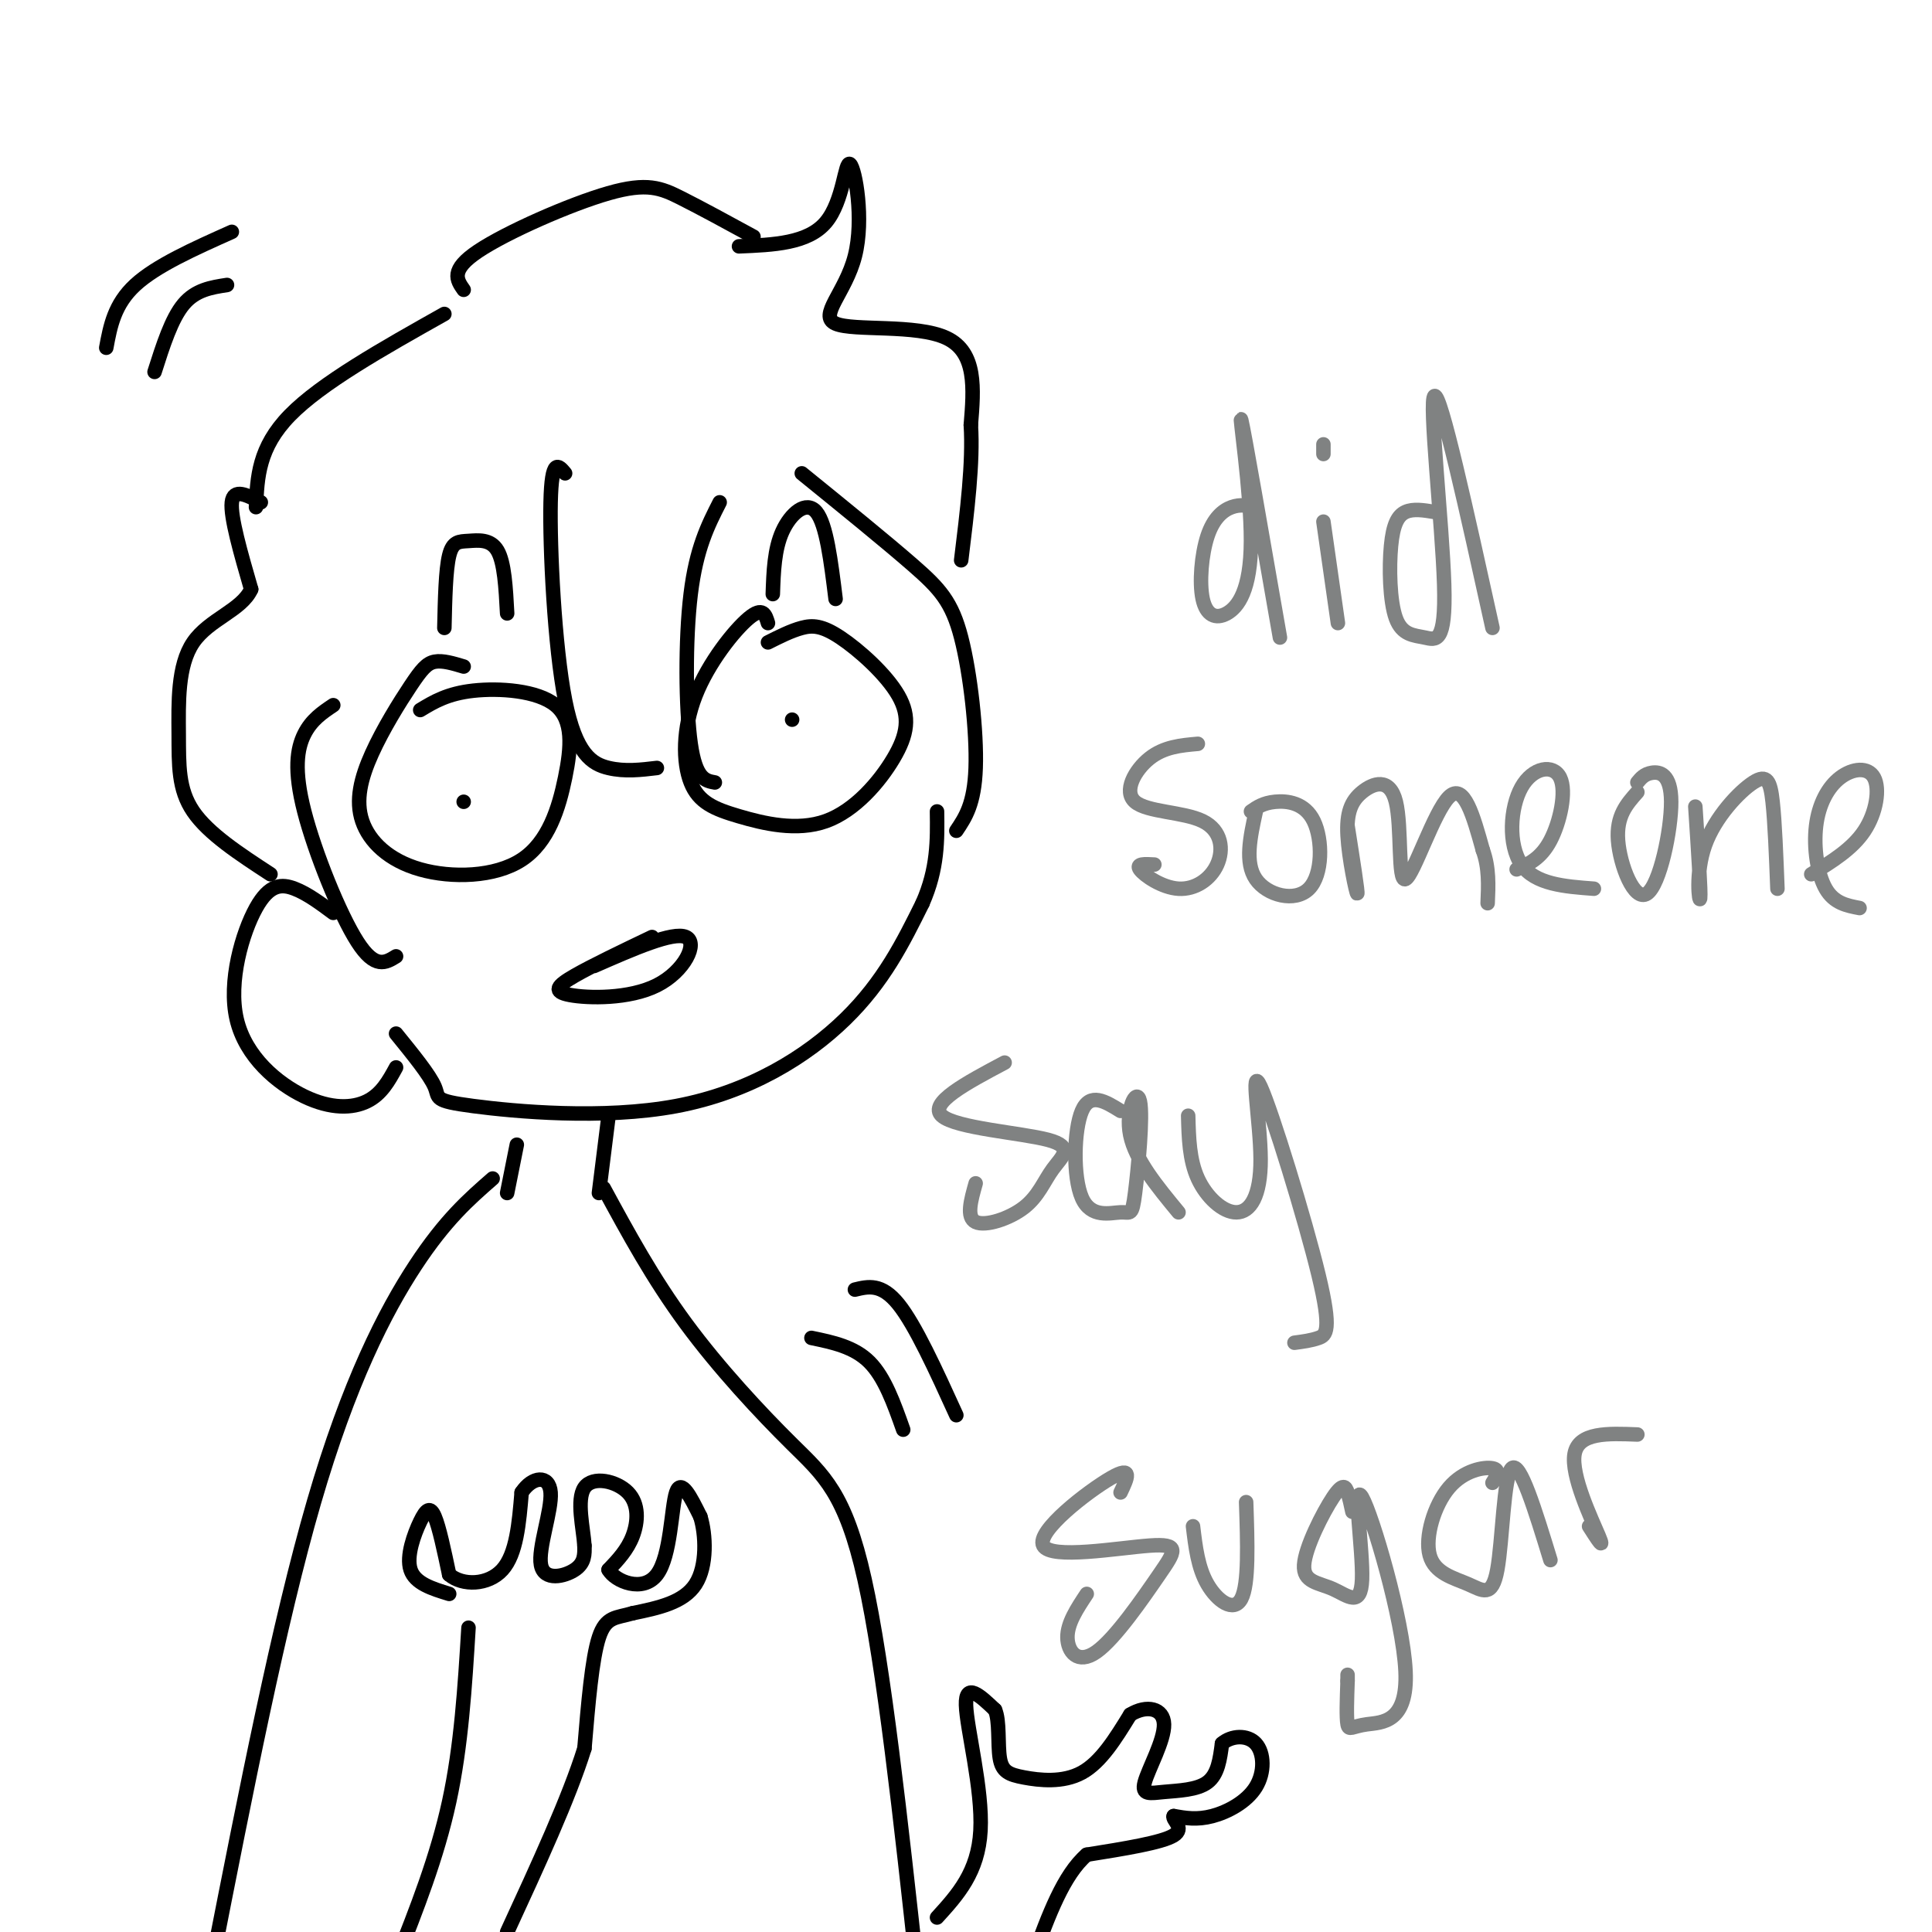 <svg viewBox='0 0 400 400' version='1.1' xmlns='http://www.w3.org/2000/svg' xmlns:xlink='http://www.w3.org/1999/xlink'><g fill='none' stroke='rgb(0,0,0)' stroke-width='3' stroke-linecap='round' stroke-linejoin='round'><path d='M96,138c-2.181,-0.657 -4.362,-1.314 -6,-1c-1.638,0.314 -2.733,1.599 -5,5c-2.267,3.401 -5.704,8.918 -8,14c-2.296,5.082 -3.449,9.731 -2,14c1.449,4.269 5.500,8.160 12,10c6.500,1.840 15.449,1.628 21,-2c5.551,-3.628 7.704,-10.674 9,-17c1.296,-6.326 1.733,-11.934 -2,-15c-3.733,-3.066 -11.638,-3.590 -17,-3c-5.362,0.590 -8.181,2.295 -11,4'/><path d='M96,166c0.000,0.000 0.000,0.000 0,0'/><path d='M159,129c-0.525,-1.737 -1.050,-3.474 -4,-1c-2.950,2.474 -8.326,9.160 -11,16c-2.674,6.840 -2.647,13.835 -1,18c1.647,4.165 4.914,5.501 10,7c5.086,1.499 11.990,3.159 18,1c6.010,-2.159 11.124,-8.139 14,-13c2.876,-4.861 3.513,-8.602 1,-13c-2.513,-4.398 -8.177,-9.453 -12,-12c-3.823,-2.547 -5.807,-2.585 -8,-2c-2.193,0.585 -4.597,1.792 -7,3'/><path d='M164,149c0.000,0.000 0.000,0.000 0,0'/><path d='M135,194c-6.182,2.957 -12.364,5.914 -16,8c-3.636,2.086 -4.727,3.301 -1,4c3.727,0.699 12.273,0.880 18,-2c5.727,-2.880 8.636,-8.823 6,-10c-2.636,-1.177 -10.818,2.411 -19,6'/><path d='M117,98c-1.399,-1.685 -2.798,-3.369 -3,6c-0.202,9.369 0.792,29.792 3,41c2.208,11.208 5.631,13.202 9,14c3.369,0.798 6.685,0.399 10,0'/><path d='M149,104c-2.422,4.756 -4.844,9.511 -6,19c-1.156,9.489 -1.044,23.711 0,31c1.044,7.289 3.022,7.644 5,8'/><path d='M96,60c-1.429,-2.042 -2.857,-4.083 3,-8c5.857,-3.917 19.000,-9.708 27,-12c8.000,-2.292 10.857,-1.083 15,1c4.143,2.083 9.571,5.042 15,8'/><path d='M153,51c7.151,-0.293 14.303,-0.585 18,-5c3.697,-4.415 3.941,-12.951 5,-12c1.059,0.951 2.933,11.389 1,19c-1.933,7.611 -7.674,12.395 -4,14c3.674,1.605 16.764,0.030 23,3c6.236,2.970 5.618,10.485 5,18'/><path d='M201,88c0.500,7.667 -0.750,17.833 -2,28'/><path d='M166,98c8.702,7.060 17.405,14.119 23,19c5.595,4.881 8.083,7.583 10,15c1.917,7.417 3.262,19.548 3,27c-0.262,7.452 -2.131,10.226 -4,13'/><path d='M92,65c-12.750,7.167 -25.500,14.333 -32,21c-6.500,6.667 -6.750,12.833 -7,19'/><path d='M54,104c-2.833,-1.500 -5.667,-3.000 -6,0c-0.333,3.000 1.833,10.500 4,18'/><path d='M52,122c-1.920,4.338 -8.721,6.183 -12,11c-3.279,4.817 -3.037,12.604 -3,19c0.037,6.396 -0.132,11.399 3,16c3.132,4.601 9.566,8.801 16,13'/><path d='M69,146c-2.256,1.512 -4.512,3.024 -6,6c-1.488,2.976 -2.208,7.417 0,16c2.208,8.583 7.345,21.310 11,27c3.655,5.690 5.827,4.345 8,3'/><path d='M69,189c-2.685,-1.993 -5.370,-3.986 -8,-5c-2.630,-1.014 -5.205,-1.048 -8,4c-2.795,5.048 -5.811,15.178 -4,23c1.811,7.822 8.449,13.337 14,16c5.551,2.663 10.015,2.475 13,1c2.985,-1.475 4.493,-4.238 6,-7'/><path d='M82,214c3.494,4.301 6.989,8.603 8,11c1.011,2.397 -0.461,2.890 8,4c8.461,1.110 26.855,2.837 42,0c15.145,-2.837 27.041,-10.239 35,-18c7.959,-7.761 11.979,-15.880 16,-24'/><path d='M191,187c3.167,-7.167 3.083,-13.083 3,-19'/><path d='M92,130c0.137,-6.018 0.274,-12.036 1,-15c0.726,-2.964 2.042,-2.875 4,-3c1.958,-0.125 4.560,-0.464 6,2c1.440,2.464 1.720,7.732 2,13'/><path d='M160,123c0.156,-4.644 0.311,-9.289 2,-13c1.689,-3.711 4.911,-6.489 7,-4c2.089,2.489 3.044,10.244 4,18'/><path d='M107,237c0.000,0.000 -2.000,10.000 -2,10'/><path d='M126,231c0.000,0.000 -2.000,16.000 -2,16'/><path d='M102,244c-4.889,4.267 -9.778,8.533 -16,18c-6.222,9.467 -13.778,24.133 -21,49c-7.222,24.867 -14.111,59.933 -21,95'/><path d='M125,246c5.077,9.351 10.155,18.702 17,28c6.845,9.298 15.458,18.542 22,25c6.542,6.458 11.012,10.131 15,28c3.988,17.869 7.494,49.935 11,82'/></g>
<g fill='none' stroke='rgb(128,130,130)' stroke-width='3' stroke-linecap='round' stroke-linejoin='round'><path d='M260,105c-1.605,-0.323 -3.210,-0.645 -5,0c-1.790,0.645 -3.765,2.258 -5,6c-1.235,3.742 -1.732,9.613 -1,13c0.732,3.387 2.691,4.289 5,3c2.309,-1.289 4.968,-4.770 5,-15c0.032,-10.230 -2.562,-27.209 -2,-25c0.562,2.209 4.281,23.604 8,45'/><path d='M274,108c0.000,0.000 3.000,21.000 3,21'/><path d='M274,94c0.000,0.000 0.000,-2.000 0,-2'/><path d='M297,106c-2.203,-0.366 -4.407,-0.732 -6,0c-1.593,0.732 -2.576,2.563 -3,7c-0.424,4.437 -0.288,11.479 1,15c1.288,3.521 3.727,3.521 6,4c2.273,0.479 4.381,1.437 4,-11c-0.381,-12.437 -3.252,-38.268 -2,-39c1.252,-0.732 6.626,23.634 12,48'/><path d='M248,154c-3.499,0.310 -6.998,0.620 -10,3c-3.002,2.380 -5.508,6.830 -3,9c2.508,2.170 10.031,2.059 14,4c3.969,1.941 4.383,5.933 3,9c-1.383,3.067 -4.565,5.210 -8,5c-3.435,-0.210 -7.124,-2.774 -8,-4c-0.876,-1.226 1.062,-1.113 3,-1'/><path d='M260,168c-1.159,5.301 -2.319,10.603 0,14c2.319,3.397 8.116,4.890 11,2c2.884,-2.890 2.853,-10.163 1,-14c-1.853,-3.837 -5.530,-4.239 -8,-4c-2.470,0.239 -3.735,1.120 -5,2'/><path d='M279,171c1.106,7.033 2.212,14.065 2,14c-0.212,-0.065 -1.741,-7.228 -2,-12c-0.259,-4.772 0.754,-7.154 3,-9c2.246,-1.846 5.726,-3.154 7,2c1.274,5.154 0.343,16.772 2,16c1.657,-0.772 5.902,-13.935 9,-17c3.098,-3.065 5.049,3.967 7,11'/><path d='M307,176c1.333,3.667 1.167,7.333 1,11'/><path d='M314,180c2.514,-1.123 5.027,-2.246 7,-6c1.973,-3.754 3.405,-10.140 2,-13c-1.405,-2.860 -5.648,-2.193 -8,2c-2.352,4.193 -2.815,11.912 0,16c2.815,4.088 8.907,4.544 15,5'/><path d='M339,164c-2.191,2.456 -4.383,4.912 -4,10c0.383,5.088 3.340,12.807 6,11c2.660,-1.807 5.024,-13.140 5,-19c-0.024,-5.860 -2.435,-6.246 -4,-6c-1.565,0.246 -2.282,1.123 -3,2'/><path d='M351,167c0.582,8.879 1.164,17.758 1,19c-0.164,1.242 -1.075,-5.152 1,-11c2.075,-5.848 7.136,-11.152 10,-13c2.864,-1.848 3.533,-0.242 4,4c0.467,4.242 0.734,11.121 1,18'/><path d='M375,181c4.252,-2.613 8.504,-5.226 11,-9c2.496,-3.774 3.235,-8.707 2,-11c-1.235,-2.293 -4.444,-1.944 -7,0c-2.556,1.944 -4.457,5.485 -5,10c-0.543,4.515 0.274,10.004 2,13c1.726,2.996 4.363,3.498 7,4'/><path d='M208,220c-7.928,4.210 -15.856,8.420 -13,11c2.856,2.580 16.497,3.531 22,5c5.503,1.469 2.867,3.456 1,6c-1.867,2.544 -2.964,5.647 -6,8c-3.036,2.353 -8.010,3.958 -10,3c-1.990,-0.958 -0.995,-4.479 0,-8'/><path d='M232,230c-3.158,-1.958 -6.317,-3.917 -8,0c-1.683,3.917 -1.891,13.709 0,18c1.891,4.291 5.883,3.081 8,3c2.117,-0.081 2.361,0.968 3,-4c0.639,-4.968 1.672,-15.953 1,-19c-0.672,-3.047 -3.049,1.844 -2,7c1.049,5.156 5.525,10.578 10,16'/><path d='M246,231c0.117,4.567 0.233,9.135 2,13c1.767,3.865 5.184,7.028 8,7c2.816,-0.028 5.031,-3.248 5,-11c-0.031,-7.752 -2.307,-20.037 0,-15c2.307,5.037 9.198,27.394 12,39c2.802,11.606 1.515,12.459 0,13c-1.515,0.541 -3.257,0.771 -5,1'/><path d='M232,309c1.367,-2.867 2.734,-5.733 -2,-3c-4.734,2.733 -15.570,11.067 -14,14c1.570,2.933 15.545,0.465 22,0c6.455,-0.465 5.390,1.071 2,6c-3.390,4.929 -9.105,13.250 -13,16c-3.895,2.750 -5.970,-0.071 -6,-3c-0.030,-2.929 1.985,-5.964 4,-9'/><path d='M247,316c0.511,4.289 1.022,8.578 3,12c1.978,3.422 5.422,5.978 7,3c1.578,-2.978 1.289,-11.489 1,-20'/><path d='M280,313c-0.299,-1.409 -0.598,-2.818 -1,-4c-0.402,-1.182 -0.907,-2.138 -3,1c-2.093,3.138 -5.774,10.368 -6,14c-0.226,3.632 3.002,3.665 6,5c2.998,1.335 5.766,3.972 6,-2c0.234,-5.972 -2.067,-20.553 0,-17c2.067,3.553 8.503,25.241 9,36c0.497,10.759 -4.943,10.589 -8,11c-3.057,0.411 -3.731,1.403 -4,0c-0.269,-1.403 -0.135,-5.202 0,-9'/><path d='M279,348c0.000,-1.667 0.000,-1.333 0,-1'/><path d='M309,307c0.845,-1.337 1.690,-2.674 0,-3c-1.690,-0.326 -5.915,0.361 -9,4c-3.085,3.639 -5.028,10.232 -4,14c1.028,3.768 5.028,4.711 8,6c2.972,1.289 4.915,2.924 6,-3c1.085,-5.924 1.310,-19.407 3,-21c1.690,-1.593 4.845,8.703 8,19'/><path d='M329,316c1.689,2.644 3.378,5.289 2,2c-1.378,-3.289 -5.822,-12.511 -5,-17c0.822,-4.489 6.911,-4.244 13,-4'/></g>
<g fill='none' stroke='rgb(0,0,0)' stroke-width='3' stroke-linecap='round' stroke-linejoin='round'><path d='M93,330c-3.536,-1.083 -7.071,-2.167 -8,-5c-0.929,-2.833 0.750,-7.417 2,-10c1.250,-2.583 2.071,-3.167 3,-1c0.929,2.167 1.964,7.083 3,12'/><path d='M93,326c2.733,2.356 8.067,2.244 11,-1c2.933,-3.244 3.467,-9.622 4,-16'/><path d='M108,309c2.204,-3.352 5.715,-3.734 6,0c0.285,3.734 -2.654,11.582 -2,15c0.654,3.418 4.901,2.405 7,1c2.099,-1.405 2.049,-3.203 2,-5'/><path d='M121,320c-0.204,-3.431 -1.715,-9.507 0,-12c1.715,-2.493 6.654,-1.402 9,1c2.346,2.402 2.099,6.115 1,9c-1.099,2.885 -3.049,4.943 -5,7'/><path d='M126,325c1.310,2.381 7.083,4.833 10,1c2.917,-3.833 2.976,-13.952 4,-17c1.024,-3.048 3.012,0.976 5,5'/><path d='M145,314c1.133,3.622 1.467,10.178 -1,14c-2.467,3.822 -7.733,4.911 -13,6'/><path d='M131,334c-3.444,1.022 -5.556,0.578 -7,5c-1.444,4.422 -2.222,13.711 -3,23'/><path d='M121,362c-3.167,10.167 -9.583,24.083 -16,38'/><path d='M97,337c-0.750,12.250 -1.500,24.500 -4,36c-2.500,11.500 -6.750,22.250 -11,33'/><path d='M194,397c4.267,-4.689 8.533,-9.378 9,-18c0.467,-8.622 -2.867,-21.178 -3,-26c-0.133,-4.822 2.933,-1.911 6,1'/><path d='M206,354c1.011,2.199 0.539,7.198 1,10c0.461,2.802 1.855,3.408 5,4c3.145,0.592 8.041,1.169 12,-1c3.959,-2.169 6.979,-7.085 10,-12'/><path d='M234,355c3.404,-2.097 6.915,-1.341 7,2c0.085,3.341 -3.256,9.267 -4,12c-0.744,2.733 1.107,2.274 4,2c2.893,-0.274 6.826,-0.364 9,-2c2.174,-1.636 2.587,-4.818 3,-8'/><path d='M253,361c1.931,-1.687 5.260,-1.906 7,0c1.740,1.906 1.892,5.936 0,9c-1.892,3.064 -5.826,5.161 -9,6c-3.174,0.839 -5.587,0.419 -8,0'/><path d='M243,376c-0.444,0.711 2.444,2.489 0,4c-2.444,1.511 -10.222,2.756 -18,4'/><path d='M225,384c-4.833,4.167 -7.917,12.583 -11,21'/><path d='M47,59c-3.250,0.500 -6.500,1.000 -9,4c-2.500,3.000 -4.250,8.500 -6,14'/><path d='M48,48c-7.833,3.500 -15.667,7.000 -20,11c-4.333,4.000 -5.167,8.500 -6,13'/><path d='M168,277c4.417,0.917 8.833,1.833 12,5c3.167,3.167 5.083,8.583 7,14'/><path d='M177,267c2.750,-0.667 5.500,-1.333 9,3c3.500,4.333 7.750,13.667 12,23'/></g>
</svg>